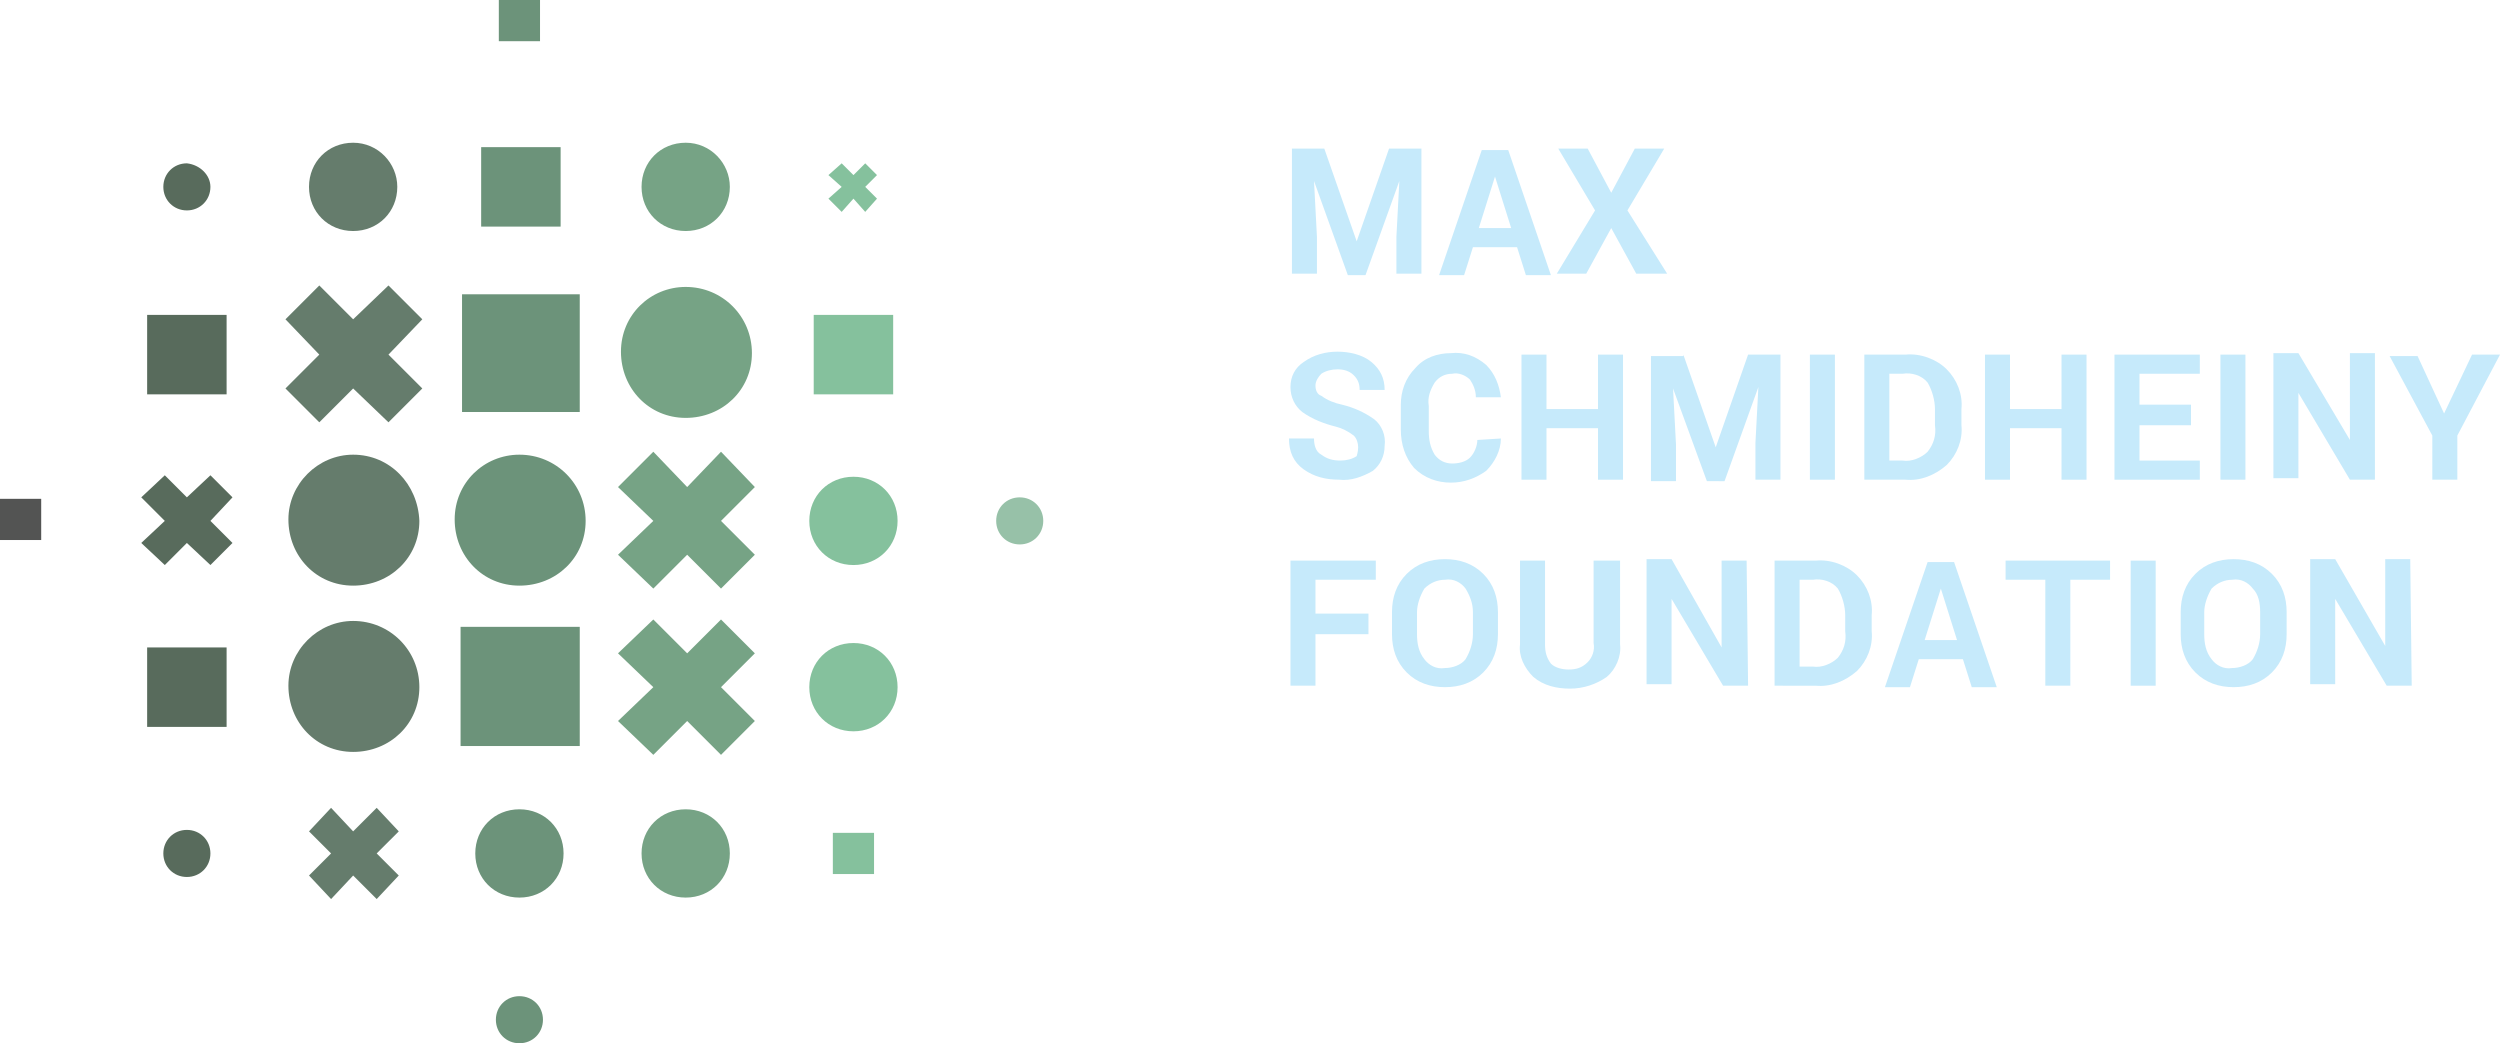 <?xml version="1.0" encoding="utf-8"?>
<!-- Generator: Adobe Illustrator 25.2.3, SVG Export Plug-In . SVG Version: 6.00 Build 0)  -->
<svg version="1.1" id="Layer_1" xmlns="http://www.w3.org/2000/svg" xmlns:xlink="http://www.w3.org/1999/xlink" x="0px" y="0px"
	 viewBox="0 0 169.9 70.9" style="enable-background:new 0 0 169.9 70.9;" xml:space="preserve">
<style type="text/css">
	.st0{fill:#6C937A;}
	.st1{fill:#657C6C;}
	.st2{fill:#76A385;}
	.st3{fill:#586B5C;}
	.st4{fill:#535453;}
	.st5{fill:#85C19D;}
	.st6{fill:#97C1A8;}
	.st7{fill:#C6EAFB;}
</style>
<rect x="31.3" y="42.6" class="st0" width="8.1" height="8.1"/>
<path class="st1" d="M28.5,46.7c0,2.5-2,4.4-4.5,4.4s-4.4-2-4.4-4.5c0-2.4,2-4.4,4.4-4.4C26.5,42.2,28.5,44.2,28.5,46.7L28.5,46.7"
	/>
<polygon class="st2" points="49,42.1 46.7,44.4 44.4,42.1 42,44.4 44.4,46.7 42,49 44.4,51.3 46.7,49 49,51.3 51.3,49 49,46.7 
	51.3,44.4 "/>
<path class="st0" d="M39.8,35.4c0,2.5-2,4.4-4.5,4.4s-4.4-2-4.4-4.5s2-4.4,4.4-4.4C37.8,30.9,39.8,32.9,39.8,35.4"/>
<path class="st1" d="M28.5,35.4c0,2.5-2,4.4-4.5,4.4s-4.4-2-4.4-4.5c0-2.4,2-4.4,4.4-4.4C26.5,30.9,28.4,32.9,28.5,35.4"/>
<rect x="10" y="21.4" class="st3" width="5.4" height="5.4"/>
<rect x="10" y="44" class="st3" width="5.4" height="5.4"/>
<polygon class="st3" points="14.3,32.3 12.7,33.8 11.2,32.3 9.6,33.8 11.2,35.4 9.6,36.9 11.2,38.4 12.7,36.9 14.3,38.4 15.8,36.9 
	14.3,35.4 15.8,33.8 "/>
<polygon class="st1" points="28.7,26.4 26.4,24.1 28.7,21.7 26.4,19.4 24,21.7 21.7,19.4 19.4,21.7 21.7,24.1 19.4,26.4 21.7,28.7 
	24,26.4 26.4,28.7 "/>
<path class="st0" d="M36.9,69.3c0,0.9-0.7,1.6-1.6,1.6s-1.6-0.7-1.6-1.6s0.7-1.6,1.6-1.6l0,0C36.2,67.7,36.9,68.4,36.9,69.3"/>
<path class="st0" d="M38.3,58c0,1.7-1.3,3-3,3s-3-1.3-3-3s1.3-3,3-3l0,0C37,55,38.3,56.3,38.3,58"/>
<path class="st3" d="M14.3,58c0,0.9-0.7,1.6-1.6,1.6s-1.6-0.7-1.6-1.6c0-0.9,0.7-1.6,1.6-1.6l0,0C13.6,56.4,14.3,57.1,14.3,58"/>
<path class="st3" d="M14.3,12.7c0,0.9-0.7,1.6-1.6,1.6s-1.6-0.7-1.6-1.6s0.7-1.6,1.6-1.6l0,0C13.6,11.2,14.3,11.9,14.3,12.7"/>
<path class="st1" d="M27,12.7c0,1.7-1.3,3-3,3s-3-1.3-3-3s1.3-3,3-3S27,11.1,27,12.7"/>
<rect x="32.7" y="10" class="st0" width="5.4" height="5.4"/>
<rect x="31.4" y="20" class="st0" width="8" height="8"/>
<path class="st2" d="M51.1,24c0,2.5-2,4.4-4.5,4.4s-4.4-2-4.4-4.5s2-4.4,4.4-4.4C49.1,19.5,51.1,21.5,51.1,24L51.1,24"/>
<rect y="33.9" class="st4" width="2.8" height="2.8"/>
<path class="st2" d="M49.6,58c0,1.7-1.3,3-3,3s-3-1.3-3-3s1.3-3,3-3l0,0C48.3,55,49.6,56.3,49.6,58"/>
<rect x="56.6" y="56.6" class="st5" width="2.8" height="2.8"/>
<path class="st2" d="M49.6,12.7c0,1.7-1.3,3-3,3s-3-1.3-3-3s1.3-3,3-3S49.6,11.1,49.6,12.7"/>
<path class="st5" d="M61,35.4c0,1.7-1.3,3-3,3s-3-1.3-3-3s1.3-3,3-3S61,33.7,61,35.4"/>
<rect x="55.3" y="21.4" class="st5" width="5.4" height="5.4"/>
<polygon class="st2" points="42,33.1 44.4,35.4 42,37.7 44.4,40 46.7,37.7 49,40 51.3,37.7 49,35.4 51.3,33.1 49,30.7 46.7,33.1 
	44.4,30.7 "/>
<polygon class="st1" points="22.5,61.1 24,59.5 25.6,61.1 27.1,59.5 25.6,58 27.1,56.5 25.6,54.9 24,56.5 22.5,54.9 21,56.5 
	22.5,58 21,59.5 "/>
<path class="st5" d="M61,46.7c0,1.7-1.3,3-3,3s-3-1.3-3-3s1.3-3,3-3S61,45,61,46.7"/>
<path class="st6" d="M69.3,33.8c0.9,0,1.6,0.7,1.6,1.6S70.2,37,69.3,37s-1.6-0.7-1.6-1.6l0,0C67.7,34.5,68.4,33.8,69.3,33.8"/>
<rect x="33.9" y="0" class="st0" width="2.8" height="2.8"/>
<polygon class="st5" points="56.3,11.9 57.2,12.7 56.3,13.5 57.2,14.4 58,13.5 58.8,14.4 59.6,13.5 58.8,12.7 59.6,11.9 58.8,11.1 
	58,11.9 57.2,11.1 "/>
<path class="st7" d="M90,10.1l2.2,6.3l0,0l2.2-6.3h2.2v8.5h-1.7v-2.5l0.2-3.8l0,0l-2.3,6.4h-1.2l-2.3-6.4l0,0l0.2,3.8v2.5h-1.7v-8.5
	C87.8,10.1,90,10.1,90,10.1z"/>
<path class="st7" d="M103.1,16.8h-3l-0.6,1.9h-1.7l2.9-8.5h1.8l2.9,8.5h-1.7L103.1,16.8z M100.5,15.5h2.2l-1.1-3.5l0,0L100.5,15.5z"
	/>
<path class="st7" d="M109.5,13.1l1.6-3h2l-2.5,4.2l2.7,4.3h-2.1l-1.7-3.1l-1.7,3.1h-2l2.6-4.3l-2.5-4.2h2L109.5,13.1z"/>
<path class="st7" d="M92.3,30.4c0-0.3-0.1-0.6-0.3-0.8c-0.4-0.3-0.8-0.5-1.2-0.6c-0.8-0.2-1.6-0.5-2.3-1c-0.5-0.4-0.8-1-0.8-1.7
	s0.3-1.3,0.9-1.7c0.7-0.5,1.5-0.7,2.3-0.7s1.7,0.2,2.3,0.7c0.6,0.5,0.9,1.1,0.9,1.9h-1.7c0-0.4-0.1-0.7-0.4-1s-0.7-0.4-1.1-0.4
	s-0.8,0.1-1.1,0.3c-0.2,0.2-0.4,0.5-0.4,0.8s0.1,0.6,0.4,0.7c0.4,0.3,0.9,0.5,1.4,0.6c0.8,0.2,1.5,0.5,2.2,1
	c0.5,0.4,0.8,1.1,0.7,1.8c0,0.7-0.3,1.3-0.8,1.7c-0.7,0.4-1.5,0.7-2.3,0.6c-0.9,0-1.7-0.2-2.4-0.7c-0.7-0.5-1-1.2-1-2.1h1.7
	c0,0.4,0.1,0.9,0.5,1.1c0.4,0.3,0.8,0.4,1.3,0.4c0.4,0,0.8-0.1,1.1-0.3C92.2,31,92.3,30.7,92.3,30.4z"/>
<path class="st7" d="M102,29.8c0,0.8-0.4,1.6-1,2.2c-0.7,0.5-1.5,0.8-2.4,0.8s-1.8-0.3-2.5-1c-0.6-0.7-0.9-1.6-0.9-2.6v-1.7
	c0-0.9,0.3-1.8,1-2.5c0.6-0.7,1.5-1,2.4-1c0.9-0.1,1.7,0.2,2.4,0.8c0.6,0.6,0.9,1.4,1,2.2h-1.7c0-0.5-0.2-0.9-0.4-1.2
	c-0.3-0.3-0.8-0.5-1.2-0.4c-0.5,0-0.9,0.2-1.2,0.6c-0.3,0.5-0.5,1-0.4,1.6v1.7c0,0.6,0.1,1.1,0.4,1.6c0.3,0.4,0.7,0.6,1.2,0.6
	c0.4,0,0.9-0.1,1.2-0.4c0.3-0.3,0.5-0.8,0.5-1.2L102,29.8z"/>
<path class="st7" d="M110.3,32.6h-1.7v-3.5h-3.5v3.5h-1.7v-8.5h1.7v3.7h3.5v-3.7h1.7V32.6z"/>
<path class="st7" d="M114.4,24.1l2.2,6.3l0,0l2.2-6.3h2.2v8.5h-1.7v-2.5l0.2-3.8l0,0l-2.3,6.4H116l-2.3-6.3l0,0l0.2,3.8v2.5h-1.7
	v-8.5h2.2V24.1z"/>
<path class="st7" d="M124.7,32.6H123v-8.5h1.7V32.6z"/>
<path class="st7" d="M126.7,32.6v-8.5h2.8c1-0.1,2.1,0.3,2.8,1s1.1,1.7,1,2.7v1.1c0.1,1-0.3,2-1,2.7c-0.8,0.7-1.8,1.1-2.8,1H126.7z
	 M128.4,25.4v5.9h0.9c0.6,0.1,1.3-0.2,1.7-0.6c0.4-0.5,0.6-1.1,0.5-1.8v-1.1c0-0.6-0.2-1.3-0.5-1.8c-0.4-0.5-1.1-0.7-1.7-0.6H128.4z
	"/>
<path class="st7" d="M141.8,32.6h-1.7v-3.5h-3.5v3.5h-1.7v-8.5h1.7v3.7h3.5v-3.7h1.7V32.6z"/>
<path class="st7" d="M148.9,28.9h-3.5v2.4h4.1v1.3h-5.8v-8.5h5.8v1.3h-4.1v2.1h3.5V28.9z"/>
<path class="st7" d="M152.6,32.6h-1.7v-8.5h1.7V32.6z"/>
<path class="st7" d="M161.4,32.6h-1.7l-3.5-5.9l0,0v5.8h-1.7V24h1.7l3.5,5.9l0,0V24h1.7V32.6z"/>
<path class="st7" d="M166.1,28.1l1.9-4h1.9l-2.9,5.5v3h-1.7v-3l-2.9-5.4h1.9L166.1,28.1z"/>
<path class="st7" d="M93,43.1h-3.6v3.5h-1.7v-8.5h5.8v1.3h-4.1v2.3H93V43.1z"/>
<path class="st7" d="M101.8,43.1c0,1-0.3,1.9-1,2.6c-0.7,0.7-1.6,1-2.6,1s-1.9-0.3-2.6-1s-1-1.6-1-2.6v-1.5c0-1,0.3-1.9,1-2.6
	c0.7-0.7,1.6-1,2.6-1s1.9,0.3,2.6,1s1,1.6,1,2.6V43.1z M100.1,41.6c0-0.6-0.2-1.1-0.5-1.6c-0.3-0.4-0.8-0.7-1.4-0.6
	c-0.5,0-1,0.2-1.4,0.6c-0.3,0.5-0.5,1.1-0.5,1.6v1.5c0,0.6,0.1,1.2,0.5,1.7c0.3,0.4,0.8,0.7,1.4,0.6c0.5,0,1.1-0.2,1.4-0.6
	c0.3-0.5,0.5-1.1,0.5-1.7V41.6z"/>
<path class="st7" d="M110.1,38.1v5.7c0.1,0.8-0.3,1.7-0.9,2.2c-0.7,0.5-1.6,0.8-2.5,0.8s-1.8-0.2-2.5-0.8c-0.6-0.6-1-1.4-0.9-2.2
	v-5.7h1.7v5.7c0,0.5,0.1,0.9,0.4,1.3c0.3,0.3,0.8,0.4,1.2,0.4c0.5,0,0.9-0.1,1.3-0.5c0.3-0.3,0.5-0.8,0.4-1.3v-5.6
	C108.3,38.1,110.1,38.1,110.1,38.1z"/>
<path class="st7" d="M118.8,46.6h-1.7l-3.5-5.9l0,0v5.8h-1.7V38h1.7l3.4,6l0,0v-5.9h1.7L118.8,46.6z"/>
<path class="st7" d="M120.6,46.6v-8.5h2.8c1-0.1,2.1,0.3,2.8,1c0.7,0.7,1.1,1.7,1,2.7v1.1c0.1,1-0.3,2-1,2.7c-0.8,0.7-1.8,1.1-2.8,1
	H120.6z M122.3,39.4v5.9h0.9c0.6,0.1,1.3-0.2,1.7-0.6c0.4-0.5,0.6-1.1,0.5-1.8v-1.1c0-0.6-0.2-1.3-0.5-1.8c-0.4-0.5-1.1-0.7-1.7-0.6
	L122.3,39.4z"/>
<path class="st7" d="M133.4,44.8h-3l-0.6,1.9h-1.7l2.9-8.5h1.8l2.9,8.5H134L133.4,44.8z M130.8,43.5h2.2l-1.1-3.5l0,0L130.8,43.5z"
	/>
<path class="st7" d="M143.4,39.4h-2.7v7.2H139v-7.2h-2.7v-1.3h7.1L143.4,39.4z"/>
<path class="st7" d="M146.5,46.6h-1.7v-8.5h1.7V46.6z"/>
<path class="st7" d="M155.4,43.1c0,1-0.3,1.9-1,2.6c-0.7,0.7-1.6,1-2.6,1s-1.9-0.3-2.6-1c-0.7-0.7-1-1.6-1-2.6v-1.5
	c0-1,0.3-1.9,1-2.6c0.7-0.7,1.6-1,2.6-1s1.9,0.3,2.6,1c0.7,0.7,1,1.6,1,2.6V43.1z M153.6,41.6c0-0.6-0.1-1.2-0.5-1.6
	c-0.3-0.4-0.8-0.7-1.4-0.6c-0.5,0-1,0.2-1.4,0.6c-0.3,0.5-0.5,1.1-0.5,1.6v1.5c0,0.6,0.1,1.2,0.5,1.7c0.3,0.4,0.8,0.7,1.4,0.6
	c0.5,0,1.1-0.2,1.4-0.6c0.3-0.5,0.5-1.1,0.5-1.7V41.6z"/>
<path class="st7" d="M163.9,46.6h-1.7l-3.5-5.9l0,0v5.8H157V38h1.7l3.4,5.9l0,0V38h1.7L163.9,46.6z"/>
</svg>

